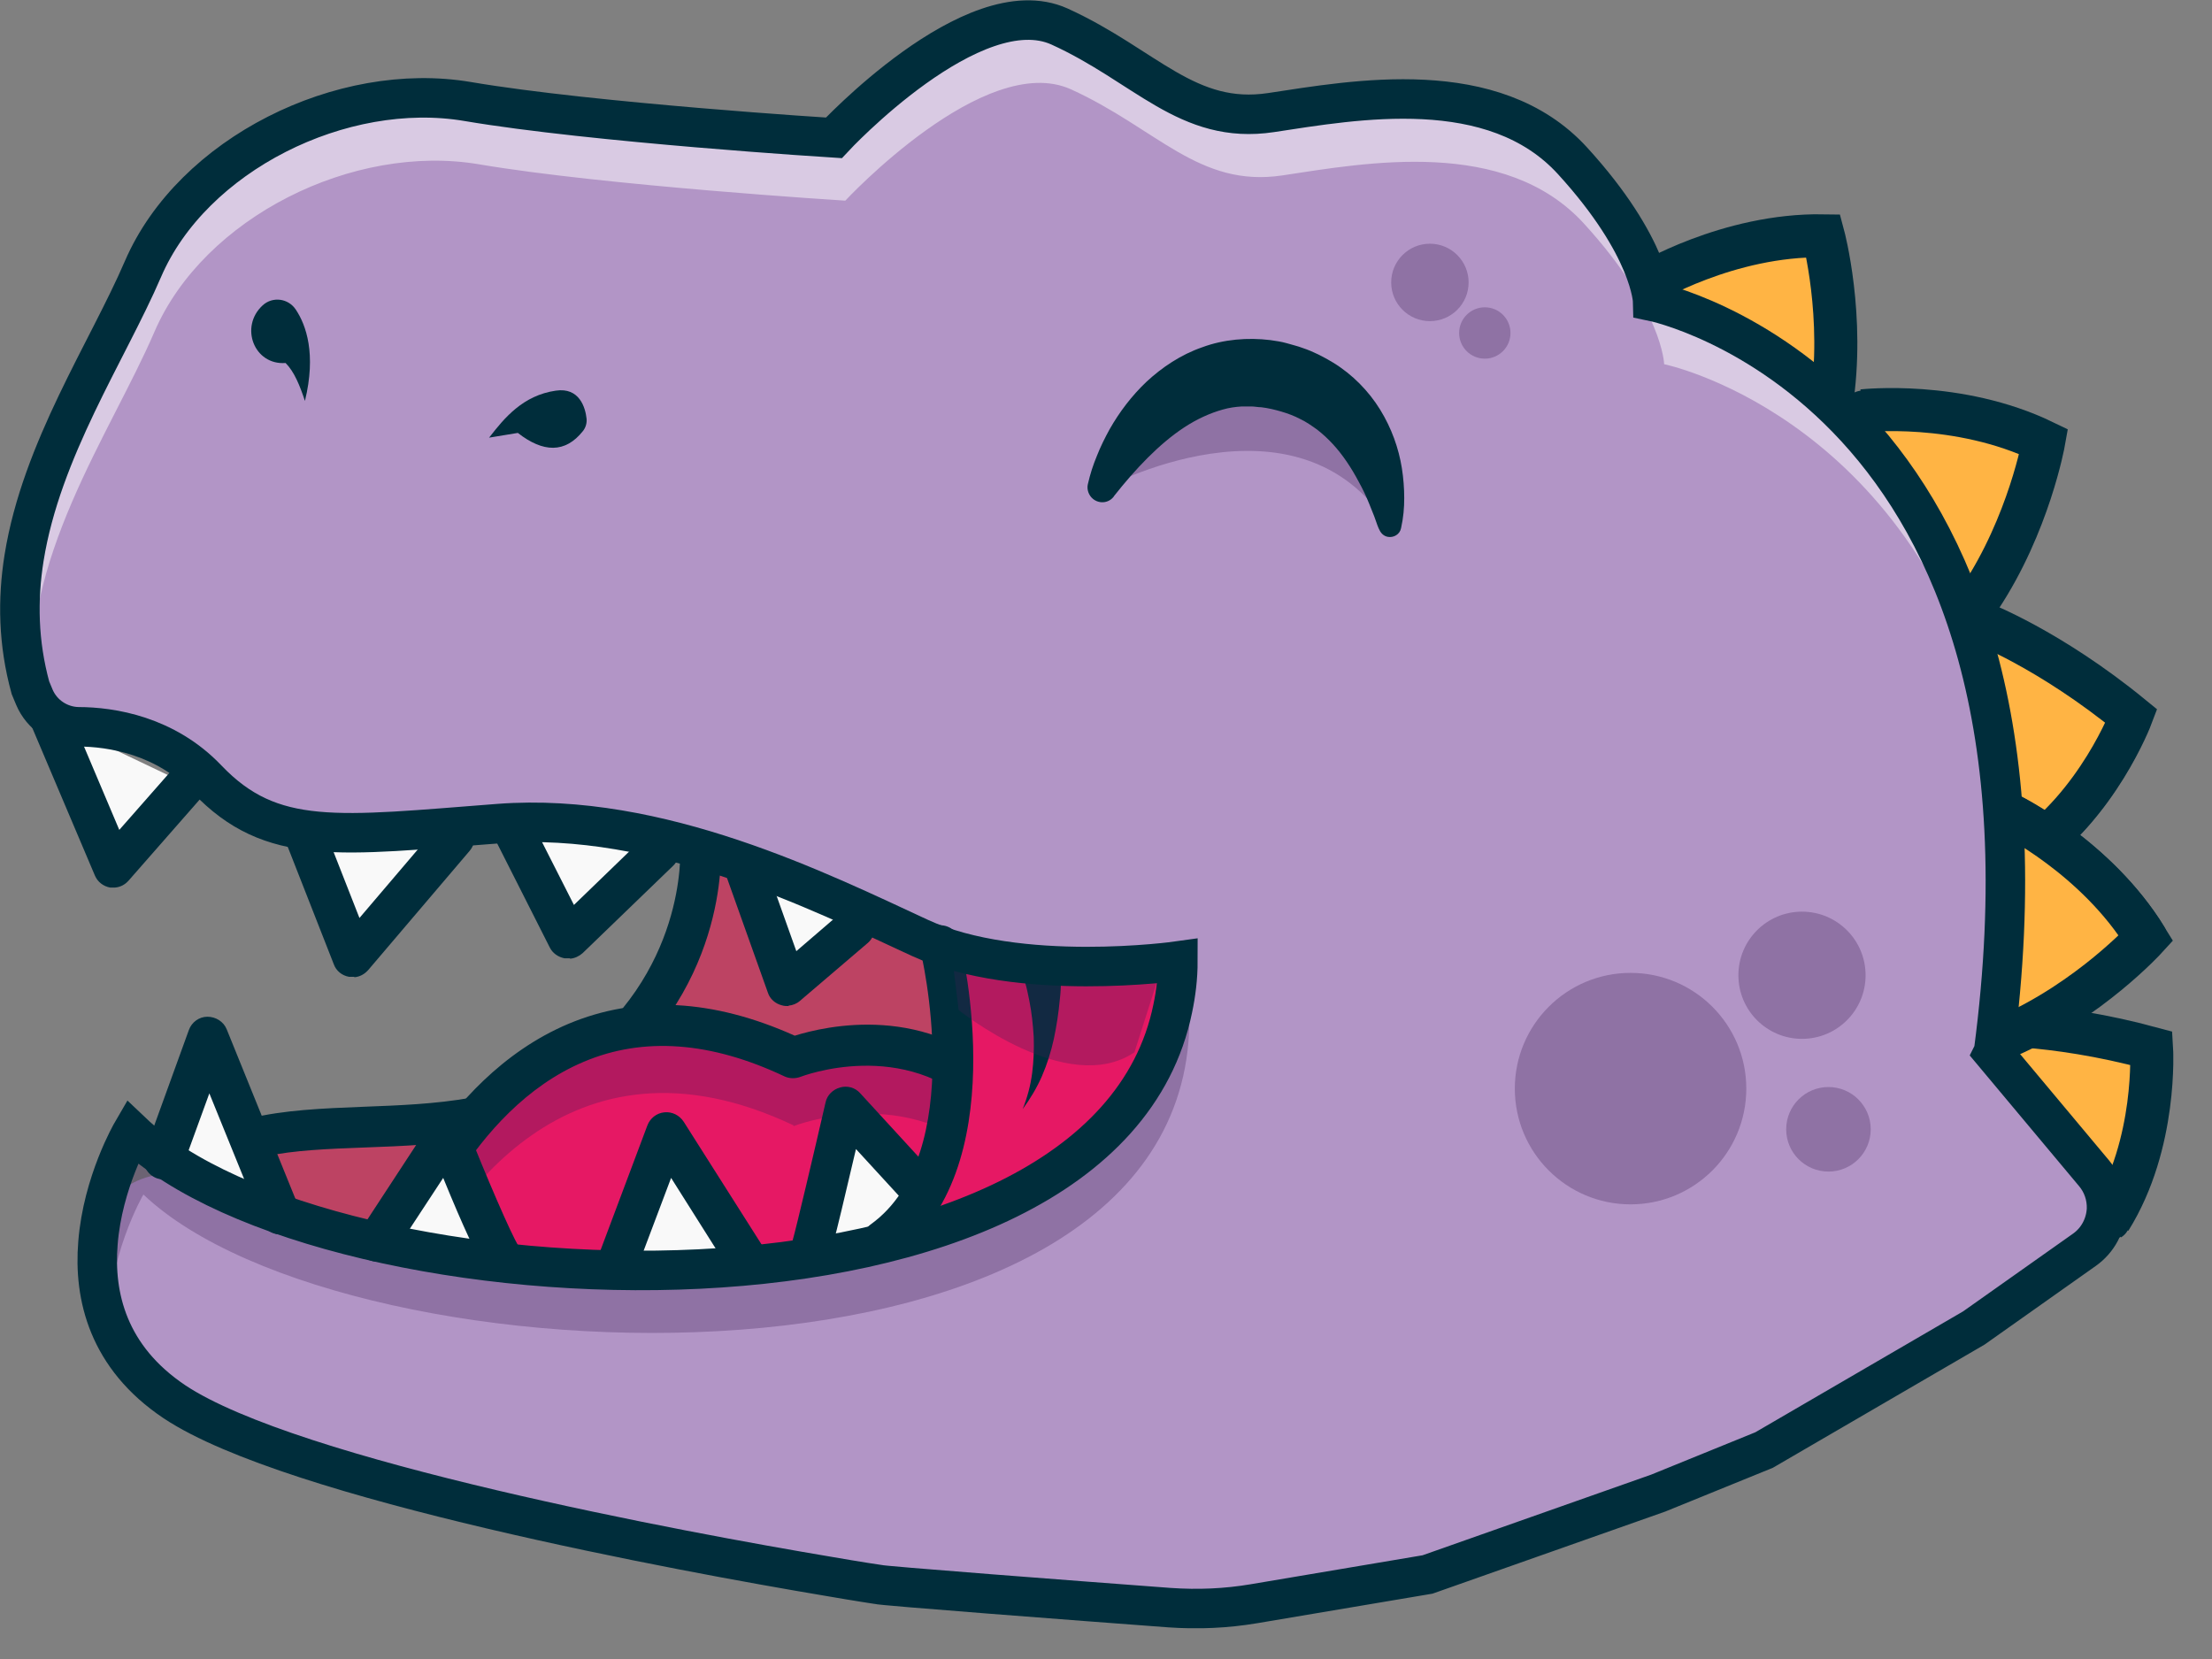 <?xml version="1.0" encoding="UTF-8"?>
<svg xmlns="http://www.w3.org/2000/svg" width="56" height="42" viewBox="0 0 56 42" fill="none">
  <rect x="0" y="0" width="56" height="42" fill="#808080" stroke="none"/>
  <g clip-path="url(#clip0_3395_33384)">
    <path d="M41.67 7.19C41.67 7.19 43.75 5.93 46.16 5.97C46.16 5.97 46.71 8.02 46.36 10.25" fill="#FFB444"></path>
    <path d="M41.67 7.19C41.67 7.19 43.75 5.93 46.16 5.97C46.16 5.97 46.71 8.02 46.36 10.25" stroke="#002D3B" stroke-width="1.09" stroke-miterlimit="10"></path>
    <path d="M46.4 10.77C46.4 10.77 46.32 10.77 46.28 10.77C46 10.73 45.81 10.46 45.85 10.18C46.09 8.64 45.88 7.17 45.74 6.49C43.68 6.58 41.95 7.62 41.93 7.63C41.69 7.78 41.37 7.7 41.22 7.46C41.07 7.22 41.15 6.9 41.39 6.76C41.48 6.71 43.62 5.42 46.15 5.47C46.38 5.47 46.58 5.63 46.64 5.85C46.66 5.94 47.21 8.04 46.85 10.35C46.81 10.59 46.62 10.76 46.39 10.78L46.4 10.77Z" fill="#002D3B"></path>
    <path d="M47.16 10.4C47.16 10.4 49.57 10.13 51.74 11.18C51.74 11.18 51.37 13.27 50.12 15.15" fill="#FFB444"></path>
    <path d="M47.16 10.4C47.16 10.4 49.57 10.13 51.74 11.18C51.74 11.18 51.37 13.27 50.12 15.15" stroke="#002D3B" stroke-width="1.09" stroke-miterlimit="10"></path>
    <path d="M49.95 15.64C49.95 15.64 49.87 15.61 49.84 15.58C49.6 15.42 49.54 15.1 49.7 14.87C50.56 13.57 50.99 12.15 51.16 11.48C49.26 10.7 47.25 10.91 47.23 10.91C46.95 10.94 46.69 10.74 46.66 10.46C46.63 10.18 46.83 9.92 47.11 9.89C47.21 9.88 49.7 9.61 51.97 10.72C52.18 10.82 52.29 11.04 52.25 11.27C52.23 11.36 51.85 13.49 50.55 15.44C50.42 15.64 50.17 15.72 49.95 15.64Z" fill="#002D3B"></path>
    <path d="M50.03 25.94C50.03 25.94 51.88 25.84 54.47 26.54C54.47 26.54 54.62 28.95 53.42 30.87" fill="#FFB444"></path>
    <path d="M50.03 25.94C50.03 25.94 51.88 25.84 54.47 26.54C54.47 26.54 54.62 28.95 53.42 30.87" stroke="#002D3B" stroke-width="1.09" stroke-miterlimit="10"></path>
    <path d="M53.69 31.31C53.53 31.41 53.32 31.41 53.15 31.31C52.91 31.16 52.84 30.84 52.99 30.6C53.82 29.27 53.95 27.65 53.97 26.94C51.7 26.38 50.08 26.45 50.07 26.46C49.79 26.48 49.54 26.26 49.53 25.98C49.51 25.7 49.73 25.45 50.01 25.44C50.09 25.44 51.97 25.34 54.61 26.06C54.82 26.12 54.97 26.3 54.99 26.52C54.99 26.63 55.14 29.12 53.86 31.16C53.82 31.23 53.76 31.29 53.69 31.33V31.31Z" fill="#002D3B"></path>
    <path d="M17.74 21.48C17.74 21.48 17.96 24.9 14.69 27.24C11.42 29.58 6.42 27.46 4.57 29.96C2.73 32.46 9.43 34.4 9.56 34.39C9.69 34.38 21.68 34.92 23.1 33.97C24.52 33.02 25.34 33.36 25.53 31.92C25.72 30.48 27.46 23.84 26.76 22.31C26.06 20.78 25.33 20.16 25.33 20.16" fill="#F4536A"></path>
    <g opacity="0.3">
      <path d="M17.74 21.48C17.74 21.48 17.96 24.9 14.69 27.24C11.42 29.58 6.42 27.46 4.57 29.96C2.73 32.46 9.43 34.4 9.56 34.39C9.69 34.38 21.68 34.92 23.1 33.97C24.52 33.02 25.34 33.36 25.53 31.92C25.72 30.48 27.46 23.84 26.76 22.31C26.06 20.78 25.33 20.16 25.33 20.16" fill="#3D1D55"></path>
    </g>
    <path d="M21.14 34.89C19.35 35.05 16.09 35.12 9.99 34.91C9.75 34.91 9.6 34.9 9.56 34.9C9.06 34.85 5.04 33.65 3.99 31.78C3.59 31.07 3.64 30.33 4.15 29.65C5.24 28.18 7.16 28.1 9.19 28.02C11.02 27.95 12.9 27.88 14.38 26.82C17.39 24.67 17.22 21.54 17.22 21.51C17.2 21.23 17.41 20.99 17.69 20.97C17.69 20.97 17.69 20.97 17.7 20.97C17.98 20.95 18.23 21.17 18.25 21.45C18.25 21.6 18.45 25.18 14.99 27.66C13.26 28.9 11.13 28.98 9.24 29.05C7.38 29.12 5.78 29.18 4.99 30.26C4.76 30.57 4.71 30.83 4.83 31.13C5.36 32.49 8.95 33.73 9.61 33.88C9.67 33.88 9.79 33.88 10.04 33.89C20.86 34.26 22.56 33.72 22.82 33.55C23.33 33.21 23.77 33.03 24.12 32.88C24.76 32.61 24.93 32.54 25.02 31.86C25.07 31.48 25.22 30.78 25.4 29.9C25.84 27.83 26.74 23.51 26.29 22.52C25.66 21.14 25 20.55 24.99 20.55C24.78 20.37 24.75 20.04 24.93 19.83C25.11 19.62 25.43 19.59 25.65 19.77C25.68 19.8 26.49 20.49 27.22 22.1C27.76 23.3 27.14 26.57 26.4 30.11C26.23 30.93 26.08 31.64 26.03 31.99C25.87 33.25 25.21 33.52 24.51 33.82C24.18 33.96 23.81 34.12 23.38 34.4C23.21 34.51 22.87 34.74 21.14 34.89Z" fill="#002D3B"></path>
    <path d="M1.29 18.21L2.88 21.96L4.73 19.85" fill="#F9F9F9"></path>
    <path d="M7.7 21.11L8.92 24.22L11.49 21.21" fill="#F9F9F9"></path>
    <path d="M13.03 21.07L14.38 23.74L16.67 21.52" fill="#F9F9F9"></path>
    <path d="M18.86 21.95L19.93 24.96L21.63 23.49" fill="#F9F9F9"></path>
    <path d="M25.15 27.75C23.01 25.61 20.08 26.78 20.08 26.78C12.91 23.38 10.08 31.63 10.08 31.63C10.08 31.63 11.95 35.3 16.33 34.75C20.71 34.19 21.61 34.72 23.83 33.1C26.05 31.48 26.58 31.32 26.58 31.32" fill="#E61864"></path>
    <path opacity="0.3" d="M20.09 28.51C20.09 28.51 23.02 27.35 25.16 29.48L26.14 31.92C26.47 31.73 26.59 31.69 26.59 31.69L25.16 28.12C23.02 25.98 20.09 27.14 20.09 27.14C12.92 23.74 10.09 31.99 10.09 31.99C10.09 31.99 10.2 32.21 10.44 32.53C11.38 30.53 14.34 25.77 20.09 28.49V28.51Z" fill="#3D1D55"></path>
    <path d="M10.13 32.14C10.06 32.14 9.99 32.14 9.92 32.11C9.65 32.02 9.51 31.73 9.6 31.46C9.66 31.29 11.05 27.33 14.39 25.92C16.13 25.19 18.05 25.29 20.12 26.22C20.89 25.98 23.5 25.36 25.52 27.39C25.72 27.59 25.72 27.92 25.52 28.12C25.32 28.32 24.99 28.32 24.79 28.12C22.91 26.24 20.3 27.25 20.27 27.26C20.14 27.31 19.99 27.31 19.86 27.25C18 26.37 16.29 26.24 14.78 26.88C11.86 28.11 10.58 31.77 10.57 31.81C10.5 32.01 10.32 32.14 10.13 32.16V32.14Z" fill="#002D3B"></path>
    <path d="M4.15 29.34L5.27 26.24L7.1 30.74" fill="#F9F9F9"></path>
    <path d="M9.56 31.42L11.34 28.7C11.34 28.7 12.61 31.92 12.82 31.94" fill="#F9F9F9"></path>
    <path d="M15.62 32.01L16.87 28.68L18.97 31.99" fill="#F9F9F9"></path>
    <path d="M20.53 31.85C20.58 31.78 21.39 28.29 21.39 28.29L23.39 30.41" fill="#F9F9F9"></path>
    <path d="M23.79 23.94C23.79 23.94 25.13 29.4 22.33 31.42C26.08 30.39 29.13 28.73 29.71 24.86L28.79 24.38" fill="#E61864"></path>
    <path d="M50.47 25.78C51.92 12.65 45.14 8.83 42.64 7.88C42.13 7.69 41.73 7.3 41.54 6.79C41.3 6.17 40.8 5.23 39.72 4.04C37.72 1.85 34.21 2.5 32.09 2.82C29.97 3.14 28.91 1.63 26.73 0.64C25.09 -0.1 22.69 1.86 21.6 2.89C21.21 3.25 20.7 3.44 20.17 3.41C18.38 3.28 14.2 2.96 11.75 2.55C8.57 2.01 4.78 3.89 3.53 6.79C2.63 8.88 0.96 11.36 0.52 14.1C0.35 15.16 0.37 16.26 0.68 17.39L0.78 17.63C0.97 18.08 1.41 18.37 1.89 18.38C2.73 18.38 4.1 18.6 5.15 19.7C6.79 21.42 8.48 21.14 12.54 20.83C16.6 20.52 20.68 22.56 23.19 23.72C25.7 24.88 29.73 24.31 29.73 24.31C29.73 24.73 29.68 25.13 29.6 25.51C28 33.34 11.98 33.43 5.16 29.94C3.97 29.33 2.51 30.07 2.39 31.4C2.39 31.42 2.39 31.43 2.39 31.45C2.28 32.79 2.64 34.34 4.33 35.47C7.31 37.45 17.27 39.28 20.84 39.88C21.65 40.02 22.12 40.09 22.12 40.09C22.12 40.12 22.11 40.16 22.1 40.2L30.37 40.75C30.52 40.75 30.67 40.75 30.81 40.73L35.88 39.87C35.99 39.85 36.09 39.82 36.2 39.79L41.89 37.79L44.44 36.75C44.52 36.72 44.6 36.68 44.68 36.63L49.8 33.65C49.8 33.65 49.9 33.59 49.94 33.56L52.68 31.62C53.02 31.38 53.22 31 53.24 30.59C53.25 30.26 53.14 29.94 52.93 29.69L50.9 27.25C50.57 26.85 50.42 26.32 50.48 25.8L50.47 25.78Z" fill="#B295C6"></path>
    <g opacity="0.3">
      <path d="M29.47 25.98C29.87 25.94 30.11 25.91 30.11 25.91C29.96 35.89 8.8 35.16 3.63 30.24C3.63 30.24 2.68 31.88 2.76 33.71C1.64 31.36 3.24 28.61 3.24 28.61C8.1 33.23 27.07 34.16 29.47 25.97V25.98Z" fill="#3D1D55"></path>
    </g>
    <g opacity="0.5">
      <path d="M50.27 17.89C48.08 10.44 42.13 9.22 42.13 9.22C42.13 9.22 42.1 7.85 40.1 5.66C38.1 3.47 34.59 4.12 32.47 4.44C30.35 4.76 29.29 3.25 27.11 2.26C24.93 1.28 21.4 5.08 21.4 5.08C21.4 5.08 15.31 4.7 12.13 4.16C8.95 3.62 5.16 5.5 3.91 8.4C2.79 11 0.49 14.18 0.83 17.74C0.81 17.7 0.79 17.66 0.77 17.61L0.67 17.37C-0.46 13.3 2.27 9.67 3.52 6.77C4.77 3.87 8.56 1.99 11.74 2.53C14.92 3.07 21.01 3.45 21.01 3.45C21.01 3.45 24.54 -0.35 26.72 0.63C28.9 1.61 29.96 3.12 32.08 2.81C34.2 2.5 37.71 1.84 39.71 4.03C41.71 6.22 41.74 7.59 41.74 7.59C41.74 7.59 48.54 8.98 50.27 17.89Z" fill="white"></path>
    </g>
    <path d="M50.15 15.77C50.15 15.77 51.88 16.43 53.96 18.13C53.96 18.13 53.11 20.39 51.23 21.65" fill="#FFB444"></path>
    <path d="M50.15 15.77C50.15 15.77 51.88 16.43 53.96 18.13C53.96 18.13 53.11 20.39 51.23 21.65" stroke="#002D3B" stroke-width="1.09" stroke-miterlimit="10"></path>
    <path d="M51.29 22.17C51.1 22.19 50.91 22.11 50.8 21.95C50.64 21.71 50.71 21.4 50.94 21.24C52.25 20.36 53.03 18.94 53.33 18.3C51.49 16.85 49.98 16.27 49.97 16.26C49.71 16.16 49.57 15.86 49.68 15.6C49.78 15.34 50.08 15.2 50.34 15.3C50.41 15.33 52.17 16.01 54.29 17.75C54.46 17.89 54.52 18.12 54.45 18.33C54.41 18.43 53.52 20.76 51.52 22.1C51.45 22.15 51.37 22.17 51.3 22.18L51.29 22.17Z" fill="#002D3B"></path>
    <path d="M22.38 31.93C22.21 31.95 22.03 31.87 21.92 31.72C21.75 31.49 21.81 31.17 22.04 31C24.53 29.21 23.32 24.11 23.3 24.06C23.23 23.78 23.4 23.51 23.68 23.44C23.96 23.37 24.23 23.54 24.3 23.82C24.36 24.06 25.69 29.65 22.64 31.84C22.56 31.9 22.47 31.93 22.39 31.93H22.38Z" fill="#002D3B"></path>
    <path d="M26.85 24.29C26.86 24.48 26.86 24.64 26.86 24.81C26.86 24.98 26.85 25.15 26.83 25.31C26.8 25.64 26.75 25.97 26.68 26.3C26.61 26.62 26.51 26.94 26.38 27.24C26.25 27.54 26.08 27.82 25.89 28.08C26.01 27.78 26.09 27.48 26.13 27.17C26.17 26.86 26.18 26.56 26.17 26.25C26.15 25.94 26.12 25.64 26.06 25.34C26.03 25.19 26 25.04 25.96 24.9C25.92 24.76 25.88 24.6 25.84 24.49L26.85 24.28V24.29Z" fill="#002D3B"></path>
    <path d="M7.14 31.25C6.92 31.27 6.71 31.15 6.62 30.93L5.3 27.68L4.63 29.52C4.53 29.79 4.24 29.92 3.97 29.83C3.7 29.73 3.57 29.44 3.66 29.17L4.78 26.08C4.85 25.88 5.04 25.74 5.25 25.74C5.46 25.74 5.66 25.86 5.74 26.06L7.56 30.55C7.67 30.81 7.54 31.11 7.28 31.22C7.23 31.24 7.18 31.25 7.13 31.26L7.14 31.25Z" fill="#002D3B"></path>
    <path d="M12.86 32.46C12.86 32.46 12.8 32.46 12.76 32.46C12.46 32.43 12.28 32.41 11.22 29.82L9.98 31.71C9.82 31.95 9.51 32.01 9.27 31.86C9.03 31.7 8.97 31.39 9.12 31.15L10.9 28.43C11 28.27 11.19 28.18 11.38 28.2C11.57 28.22 11.73 28.34 11.81 28.52C12.3 29.76 12.93 31.23 13.13 31.55C13.26 31.66 13.34 31.82 13.32 32C13.29 32.25 13.1 32.44 12.85 32.46H12.86Z" fill="#002D3B"></path>
    <path d="M19.01 32.5C18.82 32.52 18.64 32.43 18.53 32.26L16.99 29.82L16.1 32.18C16 32.45 15.7 32.58 15.44 32.48C15.17 32.38 15.04 32.08 15.14 31.82L16.39 28.49C16.46 28.31 16.62 28.18 16.82 28.16C17.01 28.14 17.2 28.23 17.31 28.4L19.41 31.71C19.56 31.95 19.49 32.27 19.25 32.42C19.18 32.47 19.1 32.49 19.02 32.5H19.01Z" fill="#002D3B"></path>
    <path d="M20.58 32.1C20.46 32.11 20.34 32.08 20.24 32.01C20.04 31.87 19.98 31.61 20.07 31.39C20.15 31.12 20.62 29.13 20.9 27.91C20.94 27.72 21.09 27.58 21.27 27.53C21.45 27.48 21.65 27.53 21.78 27.68L23.55 29.61C23.74 29.82 23.73 30.14 23.52 30.34C23.31 30.53 22.99 30.52 22.79 30.31L21.67 29.09C21.05 31.74 21.02 31.79 20.95 31.89C20.86 32.02 20.72 32.09 20.58 32.1Z" fill="#002D3B"></path>
    <path d="M2.92 22.47C2.92 22.47 2.84 22.47 2.79 22.47C2.62 22.44 2.47 22.33 2.4 22.16L0.81 18.41C0.7 18.15 0.82 17.85 1.08 17.74C1.34 17.63 1.64 17.75 1.75 18.01L3.02 21.01L4.33 19.52C4.52 19.31 4.84 19.29 5.05 19.47C5.26 19.66 5.28 19.98 5.1 20.19L3.25 22.3C3.16 22.4 3.04 22.46 2.91 22.47H2.92Z" fill="#002D3B"></path>
    <path d="M8.97 24.73C8.97 24.73 8.88 24.73 8.84 24.73C8.66 24.7 8.51 24.58 8.45 24.41L7.23 21.3C7.13 21.04 7.26 20.74 7.52 20.63C7.79 20.53 8.08 20.66 8.19 20.92L9.1 23.24L11.11 20.88C11.29 20.66 11.62 20.64 11.83 20.82C12.05 21 12.07 21.33 11.89 21.54L9.32 24.56C9.23 24.66 9.11 24.73 8.97 24.74V24.73Z" fill="#002D3B"></path>
    <path d="M14.42 24.26C14.42 24.26 14.33 24.26 14.29 24.26C14.13 24.23 13.99 24.13 13.92 23.99L12.57 21.32C12.44 21.07 12.54 20.76 12.8 20.63C13.05 20.5 13.36 20.6 13.49 20.86L14.53 22.91L16.33 21.17C16.53 20.97 16.86 20.98 17.06 21.18C17.26 21.38 17.25 21.71 17.05 21.91L14.75 24.13C14.66 24.21 14.55 24.26 14.44 24.27L14.42 24.26Z" fill="#002D3B"></path>
    <path d="M19.97 25.47C19.91 25.47 19.85 25.47 19.79 25.45C19.63 25.41 19.49 25.29 19.44 25.13L18.37 22.13C18.28 21.86 18.42 21.57 18.68 21.47C18.95 21.38 19.24 21.51 19.34 21.78L20.16 24.08L21.3 23.1C21.52 22.92 21.84 22.94 22.02 23.16C22.2 23.38 22.18 23.7 21.96 23.88L20.25 25.34C20.17 25.41 20.07 25.45 19.96 25.46L19.97 25.47Z" fill="#002D3B"></path>
    <g opacity="0.3">
      <path d="M24.27 25.57C24.27 25.57 27.02 27.79 28.72 26.64L29.33 24.73L24.08 24.03" fill="#3D1D55"></path>
    </g>
    <g opacity="0.3">
      <path d="M27.87 12.4C27.87 12.4 32.87 9.64 35.18 13.36C35.18 13.36 34.74 9.22 31.88 9.47C29.02 9.72 27.86 12.4 27.86 12.4H27.87Z" fill="#3D1D55"></path>
    </g>
    <path d="M27.54 12.26C27.6 12 27.67 11.78 27.77 11.54C27.86 11.31 27.97 11.09 28.09 10.87C28.34 10.43 28.65 10.02 29.03 9.66C29.42 9.3 29.89 8.98 30.44 8.79C30.98 8.59 31.59 8.54 32.16 8.61C32.3 8.63 32.44 8.65 32.58 8.69C32.71 8.73 32.85 8.76 32.98 8.81C33.25 8.9 33.5 9.03 33.75 9.18C34.24 9.48 34.65 9.9 34.94 10.37C35.23 10.84 35.41 11.35 35.49 11.85C35.53 12.1 35.55 12.36 35.55 12.61C35.55 12.86 35.53 13.1 35.47 13.37C35.44 13.53 35.28 13.62 35.13 13.59C35.03 13.57 34.96 13.5 34.92 13.41L34.9 13.37C34.86 13.28 34.83 13.17 34.79 13.07C34.75 12.97 34.71 12.87 34.67 12.77C34.59 12.57 34.5 12.38 34.4 12.2C34.21 11.84 33.99 11.51 33.74 11.24C33.62 11.11 33.49 10.99 33.35 10.88C33.21 10.78 33.07 10.68 32.92 10.61C32.77 10.53 32.61 10.47 32.44 10.42C32.27 10.37 32.1 10.33 31.93 10.31C31.85 10.31 31.76 10.29 31.68 10.29H31.56H31.44C31.28 10.3 31.12 10.32 30.95 10.37C30.63 10.46 30.3 10.61 29.98 10.82C29.34 11.24 28.74 11.88 28.21 12.55L28.19 12.58C28.06 12.74 27.83 12.76 27.67 12.63C27.56 12.54 27.51 12.39 27.54 12.26Z" fill="#002D3B"></path>
    <g opacity="0.3">
      <path d="M41.28 30.49C42.898 30.49 44.21 29.178 44.21 27.56C44.21 25.942 42.898 24.63 41.28 24.63C39.662 24.63 38.35 25.942 38.35 27.56C38.35 29.178 39.662 30.49 41.28 30.49Z" fill="#3D1D55"></path>
      <path d="M45.62 26.3C46.509 26.3 47.23 25.579 47.23 24.69C47.23 23.801 46.509 23.08 45.62 23.08C44.731 23.08 44.01 23.801 44.01 24.69C44.01 25.579 44.731 26.3 45.62 26.3Z" fill="#3D1D55"></path>
      <path d="M46.29 29.66C46.881 29.66 47.36 29.181 47.36 28.59C47.36 27.999 46.881 27.52 46.29 27.52C45.699 27.52 45.22 27.999 45.22 28.59C45.22 29.181 45.699 29.66 46.29 29.66Z" fill="#3D1D55"></path>
      <path d="M36.2 8.13C36.741 8.13 37.18 7.691 37.18 7.15C37.18 6.609 36.741 6.17 36.2 6.17C35.659 6.17 35.22 6.609 35.22 7.15C35.22 7.691 35.659 8.13 36.2 8.13Z" fill="#3D1D55"></path>
      <path d="M37.59 9.08C37.949 9.08 38.24 8.789 38.24 8.43C38.24 8.071 37.949 7.78 37.59 7.78C37.231 7.78 36.94 8.071 36.94 8.43C36.94 8.789 37.231 9.08 37.59 9.08Z" fill="#3D1D55"></path>
    </g>
    <path d="M7.49 7.84C7.75 8.23 8.01 8.96 7.72 10.15C7.59 9.76 7.45 9.41 7.23 9.19C6.43 9.25 6.06 8.27 6.65 7.73C6.9 7.5 7.3 7.55 7.49 7.84Z" fill="#002D3B"></path>
    <path d="M12.38 11.08L13.11 10.96C13.75 11.46 14.31 11.48 14.76 10.91C14.83 10.82 14.86 10.71 14.85 10.6C14.82 10.32 14.67 9.8 14.07 9.89C13.24 10.01 12.77 10.58 12.39 11.07L12.38 11.08Z" fill="#002D3B"></path>
    <path d="M50.89 20.63C50.89 20.63 53.07 21.7 54.33 23.75C54.33 23.75 52.9 25.32 50.83 26.23" fill="#FFB444"></path>
    <path d="M50.89 20.63C50.89 20.63 53.07 21.7 54.33 23.75C54.33 23.75 52.9 25.32 50.83 26.23" stroke="#002D3B" stroke-width="1.09" stroke-miterlimit="10"></path>
    <path d="M50.43 26.54C50.43 26.54 50.38 26.47 50.37 26.43C50.26 26.17 50.37 25.87 50.63 25.75C52.05 25.12 53.18 24.15 53.68 23.67C52.49 21.99 50.69 21.09 50.67 21.08C50.42 20.95 50.31 20.65 50.44 20.39C50.56 20.14 50.87 20.03 51.13 20.15C51.22 20.2 53.46 21.31 54.79 23.46C54.91 23.66 54.89 23.91 54.73 24.08C54.67 24.15 53.2 25.74 51.06 26.69C50.84 26.79 50.59 26.72 50.45 26.53L50.43 26.54Z" fill="#002D3B"></path>
    <path d="M50.47 26.63C52.69 9.85 41.84 7.63 41.84 7.63C41.84 7.63 41.81 6.26 39.81 4.07C37.81 1.88 34.3 2.53 32.18 2.85C30.06 3.17 29 1.66 26.82 0.67C24.64 -0.31 21.11 3.49 21.11 3.49C21.11 3.49 15.02 3.11 11.84 2.57C8.66 2.03 4.87 3.91 3.62 6.81C2.72 8.9 1.05 11.38 0.61 14.12C0.44 15.18 0.46 16.28 0.77 17.41L0.87 17.65C1.06 18.1 1.5 18.39 1.98 18.4C2.82 18.4 4.19 18.62 5.24 19.72C6.88 21.44 8.57 21.16 12.63 20.85C16.69 20.54 20.77 22.58 23.28 23.74C25.79 24.9 29.82 24.33 29.82 24.33C29.82 24.75 29.77 25.15 29.69 25.53C27.91 34.24 8.29 33.37 3.34 28.66C3.34 28.66 2.6 29.93 2.48 31.47C2.37 32.81 2.73 34.36 4.42 35.49C7.4 37.47 17.36 39.3 20.93 39.9C21.74 40.04 22.21 40.11 22.21 40.11C22.21 40.14 27.33 40.53 29.61 40.7C30.33 40.75 31.04 40.72 31.75 40.6L36.14 39.86L41.98 37.8L44.66 36.71L49.97 33.62L52.77 31.64C53.11 31.4 53.31 31.02 53.33 30.61C53.34 30.28 53.23 29.96 53.02 29.71L50.46 26.65L50.47 26.63Z" stroke="#002D3B" stroke-miterlimit="10"></path>
  </g>
  <defs>
    <clipPath id="clip0_3395_33384">
      <rect width="55.02" height="41.22" fill="white"></rect>
    </clipPath>
  </defs>
</svg>
